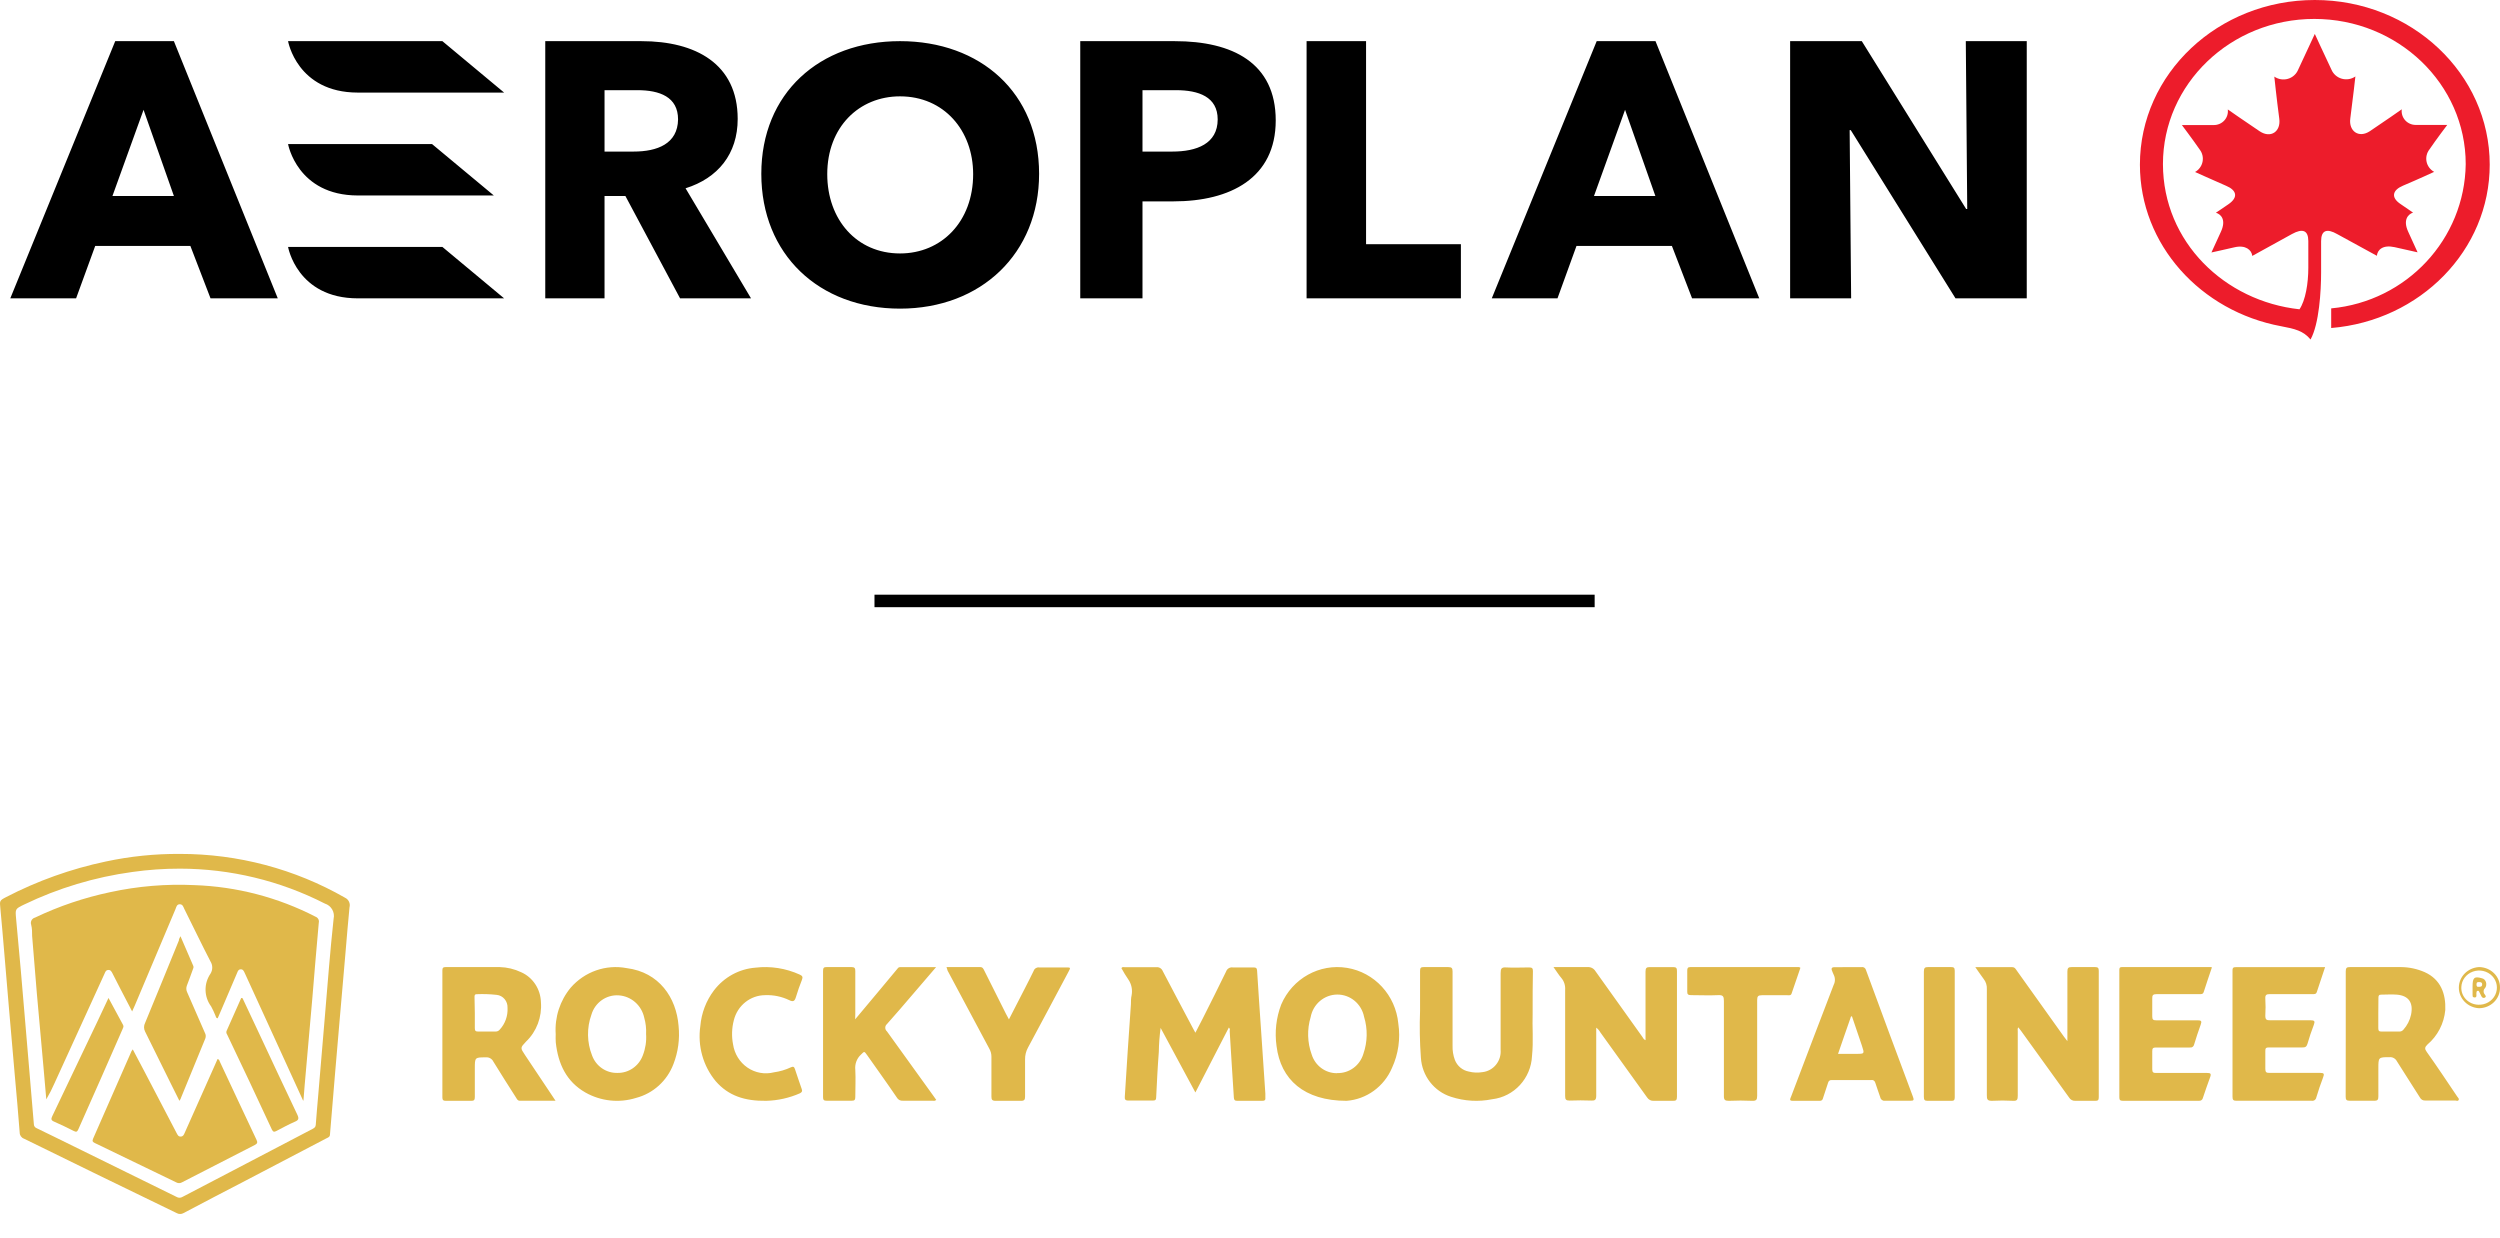 <svg xmlns="http://www.w3.org/2000/svg" width="200" height="99" viewBox="0 0 200 99">
    <g fill="none" fill-rule="evenodd">
        <g>
            <g>
                <g>
                    <g fill="#E0B84A" fill-rule="nonzero">
                        <path d="M14.392 0c4.636-.006 9.191 1.202 13.206 3.502.294.136.447.463.362.774-.122 1.2-.212 2.4-.318 3.606-.156 1.792-.317 3.59-.468 5.387l-.368 4.292c-.134 1.626-.279 3.252-.407 4.878 0 .215-.168.254-.307.326l-6.458 3.38c-1.673.862-3.301 1.72-4.947 2.587-.172.1-.385.1-.557 0-4.071-1.968-8.14-3.952-12.208-5.95-.206-.073-.344-.265-.346-.482-.117-1.543-.256-3.086-.396-4.634-.15-1.748-.306-3.501-.457-5.249-.126-1.475-.25-2.95-.374-4.425C.244 6.765.143 5.542.026 4.32c-.056-.553-.067-.592.446-.857C2.991 2.156 5.678 1.195 8.458.609c1.95-.418 3.94-.622 5.934-.608zm0 1.179c-1.27-.002-2.54.087-3.798.265-3.011.411-5.938 1.292-8.672 2.61-.708.344-.703.35-.636 1.107.257 2.728.497 5.446.72 8.152.234 2.765.474 5.53.702 8.296-.004.15.088.285.23.337l1.343.653 9.843 4.84c.145.09.33.09.474 0 1.238-.653 2.482-1.295 3.72-1.942 2.23-1.169 4.461-2.336 6.692-3.5.134-.073.24-.14.251-.322.056-.802.134-1.604.2-2.405.174-2.036.341-4.077.514-6.084.229-2.666.424-5.337.714-7.998.118-.524-.187-1.052-.703-1.216-3.586-1.831-7.56-2.788-11.594-2.793z" transform="translate(-88, -271) translate(40, 271) translate(48, 0) translate(0, 68.313)"/>
                        <path d="M24.256 19.753c-.796-1.735-1.591-3.474-2.384-5.217l-2.245-4.903-.061-.13c-.062-.14-.135-.286-.32-.27-.185.018-.22.147-.275.282-.415.978-.836 1.957-1.251 2.93l-.303.702c-.14 0-.146-.13-.18-.208-.1-.25-.214-.495-.342-.731-.58-.772-.603-1.83-.056-2.626.188-.298.188-.679 0-.978-.719-1.389-1.398-2.811-2.093-4.2-.079-.163-.124-.376-.365-.376s-.275.225-.342.388c-1.089 2.575-2.166 5.144-3.255 7.713-.056.14-.123.276-.213.473-.342-.653-.656-1.265-.976-1.878l-.59-1.153c-.078-.146-.145-.303-.347-.287-.202.017-.236.17-.298.304l-3.99 8.737c-.195.45-.418.887-.667 1.31-.067-.736-.135-1.479-.196-2.249l-.561-6.246c-.13-1.524-.247-3.047-.376-4.577 0-.298 0-.607-.079-.905-.038-.115-.026-.242.032-.348.059-.107.159-.184.277-.214C4.717 4.18 6.736 3.498 8.815 3.06c2.21-.481 4.474-.67 6.733-.563 3.38.114 6.694.978 9.702 2.53.194.074.303.282.252.484-.19 2.035-.348 4.076-.522 6.111l-.606 6.87c-.033.4-.061.793-.095 1.193l-.023.067z" transform="translate(-88, -271) translate(40, 271) translate(48, 0) translate(0, 68.313)"/>
                        <path d="M10.622 15.638c.338.637.654 1.23.965 1.829.854 1.625 1.704 3.253 2.55 4.882.074.132.13.275.328.264.197-.011.243-.154.305-.286l2.393-5.371.242-.55c.147.034.153.155.192.237.976 2.076 1.942 4.157 2.924 6.228.096.209.079.302-.142.417-1.945.989-3.886 1.985-5.824 2.988-.14.082-.316.082-.457 0l-6.49-3.136c-.17-.082-.254-.143-.164-.351 1.031-2.333 2.058-4.672 3.082-7.02.028-.016.028-.049.096-.131z" transform="translate(-88, -271) translate(40, 271) translate(48, 0) translate(0, 68.313)"/>
                        <path d="M14.437 6.584l1.025 2.374c.047.11 0 .197-.037.29-.158.43-.305.858-.473 1.28-.071.179-.061.38.026.55.473 1.1.941 2.16 1.414 3.236.079.139.09.307.032.456-.657 1.588-1.309 3.187-1.96 4.78 0 .05-.053.093-.111.203-.237-.483-.452-.912-.668-1.34-.688-1.401-1.377-2.802-2.076-4.198-.115-.217-.115-.48 0-.697.91-2.198 1.803-4.395 2.702-6.593 0-.093.042-.176.126-.34zM19.405 11.545c.43.907.853 1.82 1.282 2.727 1.03 2.199 2.053 4.398 3.1 6.592.147.306.106.442-.212.567-.5.22-.982.481-1.465.736-.176.091-.264.08-.358-.113-1.177-2.54-2.373-5.079-3.588-7.618-.057-.078-.072-.176-.041-.266l1.176-2.647.106.022zM8.679 11.523l1.168 2.16c.07.128 0 .229-.041.33-1.168 2.674-2.348 5.348-3.54 8.022-.093.207-.168.23-.367.13-.514-.258-1.034-.516-1.565-.745-.269-.112-.251-.224-.152-.442 1.215-2.536 2.424-5.07 3.627-7.603l.87-1.852zM98.307 13.891l-2.676 5.192-2.781-5.163c-.087.637-.135 1.278-.145 1.921-.095 1.206-.15 2.417-.211 3.623 0 .202-.062.271-.262.266h-1.975c-.25 0-.29-.104-.272-.323.083-1.218.15-2.435.233-3.658.084-1.223.167-2.487.256-3.727 0-.237 0-.48.056-.716.082-.438-.012-.893-.262-1.257-.201-.293-.387-.598-.556-.912.078-.121.178-.075.261-.075h2.537c.22-.022.427.106.512.317.796 1.524 1.608 3.047 2.414 4.57l.195.357c.212-.42.406-.796.595-1.153.624-1.24 1.252-2.487 1.859-3.739.082-.236.318-.375.556-.329h1.669c.172 0 .239.046.256.237.1 1.638.217 3.277.328 4.915l.334 4.945c-.006.096-.006.192 0 .288.033.225-.056.289-.267.283h-1.98c-.196 0-.262-.064-.273-.26-.056-.935-.123-1.863-.178-2.798-.056-.935-.106-1.696-.156-2.544.037-.093.01-.2-.067-.26zM127.698 13.897v5.442c0 .33-.093.406-.383.394-.581-.023-1.162-.023-1.742 0-.285 0-.367-.075-.362-.376v-8.48c.027-.346-.082-.69-.301-.949-.22-.254-.395-.55-.63-.873h2.739c.247-.017.484.11.619.33 1.238 1.735 2.492 3.5 3.741 5.24.066.093.104.214.263.278v-.359V9.42c0-.289.077-.37.345-.364h1.88c.23 0 .29.075.29.307v10.07c0 .249-.072.33-.313.318h-1.534c-.217.022-.427-.085-.547-.277-1.246-1.736-2.493-3.47-3.742-5.206-.081-.146-.192-.273-.323-.37zM158.025 9.06h2.953c.219 0 .284.167.383.3 1.257 1.755 2.512 3.512 3.762 5.271.066.093.137.18.268.347v-.434-5.126c0-.283.071-.37.345-.364h1.875c.23 0 .29.075.29.306v10.108c0 .22-.065.29-.273.283h-1.603c-.205.017-.402-.09-.508-.277l-3.828-5.311-.224-.29c-.077.104-.044.214-.044.313v5.16c0 .301-.05.423-.367.405-.568-.031-1.138-.031-1.706 0-.35 0-.405-.11-.4-.445v-8.482c.019-.299-.073-.593-.256-.821-.208-.272-.405-.579-.667-.943zM44.456 14.42c-.09-1.352.341-2.687 1.202-3.722 1.12-1.284 2.82-1.877 4.478-1.561 2.594.328 3.97 2.355 4.15 4.622.107 1.035-.034 2.082-.409 3.05-.507 1.343-1.623 2.354-2.993 2.711-1.352.423-2.816.266-4.052-.433-1.524-.872-2.185-2.295-2.37-4.011-.013-.219-.015-.437-.006-.656zm7.231 0c.024-.442-.026-.886-.147-1.31-.209-.997-1.044-1.73-2.043-1.795-.995-.066-1.901.578-2.185 1.55-.377 1.052-.36 2.21.05 3.25.31.86 1.124 1.426 2.026 1.405.902.02 1.718-.541 2.037-1.4.214-.546.304-1.135.262-1.722v.022zM107.727 19.753c-3.398 0-5.276-1.704-5.603-4.38-.16-1.124-.03-2.272.376-3.33.896-2.083 3.058-3.286 5.26-2.927 2.203.36 3.89 2.19 4.105 4.453.18 1.205.006 2.438-.501 3.542-.636 1.502-2.037 2.52-3.637 2.642zm-.757-2.22c.963.03 1.825-.603 2.102-1.544.33-.954.35-1.992.054-2.958-.207-1.04-1.107-1.786-2.148-1.78-1.041.008-1.932.765-2.126 1.807-.295.978-.266 2.028.082 2.987.28.902 1.107 1.511 2.036 1.499v-.011zM44.444 19.747h-2.863c-.162 0-.218-.122-.285-.231-.61-.961-1.23-1.922-1.823-2.894-.113-.236-.356-.374-.61-.347-.877 0-.877 0-.877.897v2.274c0 .232-.062.313-.291.307H35.67c-.213 0-.28-.064-.28-.284V9.325c0-.202.056-.272.257-.272h4.328c.594.015 1.178.155 1.717.411.936.412 1.554 1.35 1.583 2.402.091 1.183-.348 2.344-1.191 3.148-.47.497-.47.497-.079 1.082l2.438 3.651zm-6.458-7.03v1.22c0 .203.056.278.257.272h1.392c.128.01.252-.044.336-.144.438-.465.667-1.1.632-1.748.026-.533-.359-.993-.873-1.041-.529-.058-1.062-.076-1.593-.053-.18 0-.174.122-.174.243l.023 1.25zM187.66 14.374V9.395c0-.272.074-.347.34-.341h4.092c.648.006 1.288.144 1.884.405 1.285.579 1.698 1.737 1.647 3.027-.099 1.08-.614 2.076-1.432 2.767-.22.215-.226.342-.056.58.826 1.157 1.636 2.384 2.445 3.582.056.081.175.168.107.278-.067.11-.17.035-.26.035h-2.4c-.177.018-.347-.076-.43-.237-.611-.973-1.24-1.934-1.84-2.895-.113-.224-.347-.357-.594-.335-.894 0-.894 0-.894.926v2.2c0 .254-.04.364-.322.358h-1.976c-.254 0-.317-.08-.317-.324.006-1.673.006-3.363.006-5.047zm2.604-1.65v1.221c0 .209.067.272.266.266h1.409c.128.008.252-.048.334-.15.304-.337.515-.75.611-1.198.198-.967-.192-1.523-1.132-1.604-.419-.034-.843 0-1.268 0-.18 0-.21.099-.21.25-.005.393-.01.81-.01 1.215zM68.413 13.234l2.085-2.492 1.252-1.503c.066-.075.116-.18.239-.18h2.897l-1.885 2.198c-.679.792-1.352 1.584-2.047 2.358-.084.07-.133.177-.133.29 0 .112.049.218.133.289 1.224 1.688 2.442 3.388 3.66 5.082.094.133.183.266.283.399-.106.115-.217.069-.311.069h-2.358c-.197.02-.386-.082-.484-.26-.784-1.157-1.58-2.255-2.37-3.382-.244-.342-.222-.318-.505-.04-.33.304-.495.757-.445 1.213.039.717 0 1.44 0 2.163 0 .23-.056.312-.29.306h-2.012c-.212 0-.278-.064-.278-.283V9.36c0-.238.06-.313.289-.307h1.98c.244 0 .317.075.311.324v3.388l-.011.468zM122.611 12.801c-.04.973.073 2.173-.05 3.361-.08 1.793-1.432 3.261-3.19 3.464-1.092.22-2.223.154-3.284-.194-1.366-.433-2.327-1.678-2.415-3.127-.093-1.251-.115-2.506-.067-3.76v-3.19c0-.233.061-.307.297-.301h1.956c.285 0 .347.085.347.358v5.931c-.012.388.05.775.185 1.138.189.487.613.84 1.12.932.353.09.719.105 1.077.046.885-.093 1.535-.886 1.463-1.786V9.537c0-.352.067-.478.431-.455.617.034 1.239 0 1.855 0 .23 0 .303.068.297.302-.022 1.018-.022 2.092-.022 3.417zM147.865 9.058h1.074c.155-.029.306.077.343.243 1.241 3.383 2.494 6.761 3.756 10.133.086.231.076.318-.187.312h-2.072c-.17.022-.327-.102-.36-.283-.123-.382-.273-.757-.396-1.156-.02-.078-.066-.144-.13-.184-.065-.04-.142-.051-.214-.03h-3.145c-.134-.019-.26.077-.29.22-.128.41-.273.815-.402 1.22-.017.135-.13.232-.257.219h-2.174c-.306 0-.188-.174-.129-.324.612-1.626 1.227-3.246 1.846-4.861.537-1.364 1.036-2.734 1.567-4.093.13-.251.13-.557 0-.809-.064-.115-.096-.243-.15-.364-.054-.121 0-.237.156-.237l1.164-.006zm-.82 6.937h1.464c.66 0 .66 0 .44-.665-.263-.786-.536-1.567-.794-2.341-.107 0-.102.092-.118.144-.327.914-.65 1.879-.993 2.862zM176.955 9.07c-.223.66-.446 1.314-.657 1.974-.063.19-.2.173-.343.173h-3.426c-.292 0-.36.087-.349.365v1.405c0 .255.063.33.314.324h3.318c.286 0 .349.064.246.342-.194.526-.365 1.064-.531 1.602-.032.157-.181.26-.337.232h-2.707c-.234 0-.309.058-.303.3v1.441c0 .249.086.3.309.295h4.06c.297 0 .371.052.257.353-.205.538-.382 1.088-.57 1.631-.027.157-.171.264-.326.243h-6.083c-.217 0-.28-.063-.28-.283V9.32c0-.162 0-.267.217-.267h7.1c.03.003.06.01.09.018zM186.008 9.053c-.228.671-.45 1.33-.662 1.99-.063.19-.194.173-.336.173h-3.425c-.28 0-.376.069-.36.358.027.456.027.914 0 1.37 0 .318.104.37.383.364h3.242c.308 0 .365.075.257.364-.194.503-.366 1.018-.514 1.532-.069.232-.188.284-.405.278h-2.671c-.211 0-.302.04-.291.277v1.44c0 .26.08.324.32.318h4.063c.314 0 .348.075.24.358-.206.526-.377 1.064-.543 1.602-.014.086-.061.164-.132.215-.07.051-.159.071-.244.056h-6.015c-.251 0-.314-.075-.314-.323V9.36c0-.19 0-.3.257-.3h6.985l.165-.007zM61.302 19.752c-1.715.028-3.032-.402-4.04-1.564-1.016-1.22-1.467-2.832-1.235-4.419.088-1.037.466-2.026 1.089-2.849.808-1.059 2.013-1.72 3.32-1.82 1.211-.144 2.437.05 3.55.558.213.095.256.196.17.413-.175.453-.344.905-.48 1.375-.098.324-.207.419-.544.25-.597-.286-1.253-.422-1.911-.396-1.189 0-2.226.828-2.516 2.011-.164.63-.184 1.289-.06 1.927.113.758.532 1.432 1.153 1.857.622.425 1.39.562 2.114.378.47-.064.93-.2 1.361-.402.18-.084.262-.045.322.14.18.558.364 1.072.544 1.602.07.185 0 .257-.142.336-.852.375-1.767.58-2.695.603zM75.72 9.053h2.685c.209 0 .26.127.33.266.587 1.154 1.165 2.308 1.736 3.463l.244.455 1.284-2.498c.232-.462.475-.918.695-1.385.06-.184.242-.298.434-.272h2.13c.405 0 .405 0 .22.347-1.077 2.02-2.148 4.04-3.236 6.06-.161.292-.243.623-.237.957v2.95c0 .253-.046.363-.336.357h-2.02c-.283 0-.335-.098-.335-.352v-3.168c.003-.227-.055-.45-.168-.647-1.119-2.081-2.232-4.164-3.339-6.25l-.087-.283zM144.033 9.111c-.236.687-.471 1.369-.707 2.061-.058.174-.207.133-.333.133h-2.04c-.3 0-.38.081-.38.381v7.668c0 .317-.08.41-.397.398-.62-.029-1.247-.029-1.868 0-.31 0-.402-.07-.396-.392V11.76c0-.352-.063-.479-.443-.462-.73.035-1.46 0-2.184 0-.236 0-.316-.069-.305-.306V9.336c0-.179.03-.283.248-.283h8.678c.047.009.09.029.127.058zM153.91 14.392V9.418c0-.29.078-.37.336-.364h1.838c.2 0 .295.034.295.289v10.132c0 .226-.074.283-.269.278h-1.906c-.231 0-.295-.07-.295-.324.006-1.675 0-3.356 0-5.037z" transform="translate(-88, -271) translate(40, 271) translate(48, 0) translate(0, 68.313)"/>
                        <g>
                            <path d="M3.292 1.655c.003.432-.172.848-.488 1.155-.316.307-.745.48-1.195.482C.705 3.24 0 2.518 0 1.646 0 .775.705.054 1.61 0c.452.002.885.178 1.201.489.316.311.49.731.48 1.166zm-3.093-.05c-.018.36.116.712.37.976.254.265.608.42.982.431.578.028 1.116-.284 1.36-.788.245-.504.149-1.1-.244-1.509C2.274.307 1.663.167 1.122.363.58.558.215 1.049.199 1.606z" transform="translate(-88, -271) translate(40, 271) translate(48, 0) translate(0, 68.313) translate(196.708, 9.053)"/>
                            <path d="M1.097 1.648v-.112c0-.694.142-.817.746-.64.148.026.273.144.326.307.052.163.025.347-.073.48-.066.056-.108.143-.114.239-.006.095.025.188.084.255.04.064.147.17.05.24-.046.044-.107.061-.166.048-.058-.014-.109-.057-.138-.118-.055-.1-.106-.206-.157-.317-.05-.112-.076-.153-.162-.13-.086.024-.081.118-.091.206-.01.088.04.23-.046.306-.057.027-.12.027-.177 0-.077 0-.082-.094-.082-.17v-.618.024zm.507-.07c.122 0 .254 0 .26-.183.004-.182-.123-.194-.244-.194-.122 0-.208 0-.208.182s.06.212.182.194h.01z" transform="translate(-88, -271) translate(40, 271) translate(48, 0) translate(0, 68.313) translate(196.708, 9.053)"/>
                        </g>
                    </g>
                    <g fill-rule="nonzero">
                        <path fill="#ED1C2B" d="M170.37 13.174c0 6.404 4.858 11.73 11.3 12.925 1.086.204 1.78.365 2.35 1.061.69-1.244.846-3.87.846-5.37v-2.5c0-.873.459-1.04 1.304-.553l3.156 1.726c.05-.487.482-.896 1.416-.691.935.204 1.842.414 1.842.414l-.756-1.659c-.43-.94 0-1.388.392-1.52 0 0-.593-.399-.98-.67-.839-.553-.643-1.14.174-1.482 1.12-.47 2.496-1.106 2.496-1.106-.312-.17-.534-.465-.607-.81-.073-.344.01-.703.227-.982.56-.824 1.427-1.963 1.427-1.963h-2.519c-.324.002-.633-.134-.848-.373-.214-.24-.313-.56-.271-.877 0 0-1.483 1.04-2.547 1.747-.89.592-1.707 0-1.572-1.006.212-1.598.408-3.368.408-3.368-.318.22-.72.286-1.094.178-.373-.107-.677-.376-.825-.731-.622-1.311-1.327-2.849-1.327-2.849s-.71 1.538-1.332 2.86c-.146.354-.447.624-.82.731-.37.108-.772.042-1.088-.178 0 0 .184 1.77.397 3.368.14 1.023-.677 1.598-1.567 1.007-1.063-.708-2.552-1.748-2.552-1.748.042.317-.057.637-.272.877-.214.24-.524.375-.848.373h-2.552s.857 1.139 1.428 1.963c.213.28.295.637.223.98-.072.343-.29.64-.598.812 0 0 1.376.62 2.49 1.106.817.343 1.013.907.168 1.482-.386.271-.99.67-.99.67.425.132.833.58.402 1.52-.23.52-.76 1.66-.76 1.66s.973-.21 1.846-.415c.873-.205 1.371.204 1.422.691l3.179-1.753c.845-.465 1.298-.299 1.304.553v2.151c0 1.245-.224 2.605-.706 3.319-5.971-.647-10.913-5.37-10.924-11.614 0-6.416 5.423-11.615 12.111-11.615 6.688 0 12.111 5.205 12.111 11.615-.078 5.998-4.718 10.975-10.762 11.542v1.57c7.124-.591 12.682-6.221 12.682-13.068C198.354 5.896 192.08 0 184.362 0c-7.735 0-13.992 5.896-13.992 13.174z" transform="translate(-88, -271) translate(40, 271) translate(48, 0) translate(0.823, 0)"/>
                        <path fill="#000" d="M27.805 15.638h10.878l-4.945-4.115H22.222s.728 4.11 5.583 4.115zM22.222 3.292s.715 4.11 5.576 4.115h11.708l-4.939-4.115H22.222zM108.462 3.292L103.704 3.292 103.704 23.868 116.049 23.868 116.049 19.537 108.462 19.537zM8.395 3.292L0 23.868h5.264l1.53-4.195h7.612l1.613 4.195h5.38L13.088 3.292H8.395zm-.222 12.386l2.488-6.893 2.427 6.893H8.173zM22.222 19.753s.715 4.11 5.576 4.115h11.708l-4.939-4.115H22.222zM126.913 3.292l-8.394 20.576h5.257l1.521-4.195h7.632l1.615 4.195h5.374l-8.301-20.576h-4.704zm-.216 12.386l2.485-6.893 2.424 6.893h-4.909zM93.17 3.292h-7.573v20.576h4.979V16.11h2.475c4.562 0 8.184-1.872 8.184-6.477s-3.462-6.34-8.065-6.34zm-.21 8.834h-2.384V7.214h2.68c1.814 0 3.336.53 3.336 2.34-.005 1.952-1.682 2.572-3.633 2.572zM71.18 3.292c-6.456 0-11.098 4.174-11.098 10.613 0 6.438 4.603 10.786 11.097 10.786 6.495 0 11.126-4.421 11.126-10.786 0-6.484-4.693-10.613-11.126-10.613zm0 16.984c-3.474 0-5.823-2.708-5.823-6.343 0-3.764 2.541-6.225 5.822-6.225 3.513 0 5.85 2.725 5.85 6.225 0 3.792-2.523 6.343-5.85 6.343zM156.441 3.292L156.555 16.719 156.469 16.719 148.12 3.292 142.387 3.292 142.387 23.868 147.268 23.868 147.149 10.413 147.24 10.413 155.618 23.868 161.317 23.868 161.317 3.292zM58.192 9.513c0-4.416-3.38-6.22-7.689-6.22h-7.705v20.575h4.742v-8.19h1.668l4.375 8.19h5.676l-5.237-8.805c2.58-.808 4.17-2.738 4.17-5.55zm-8.333 2.613H47.54V7.214h2.63c1.768 0 3.252.53 3.252 2.34-.028 1.952-1.662 2.572-3.563 2.572z" transform="translate(-88, -271) translate(40, 271) translate(48, 0) translate(0.823, 0)"/>
                    </g>
                    <path fill="#000" fill-rule="nonzero" d="M69.959 47.575H127.572V48.575H69.959z" transform="translate(-88, -271) translate(40, 271) translate(48, 0)"/>
                    <path d="M0 0H199.177V98.765H0z" transform="translate(-88, -271) translate(40, 271) translate(48, 0)"/>
                </g>
            </g>
        </g>
    </g>
</svg>
